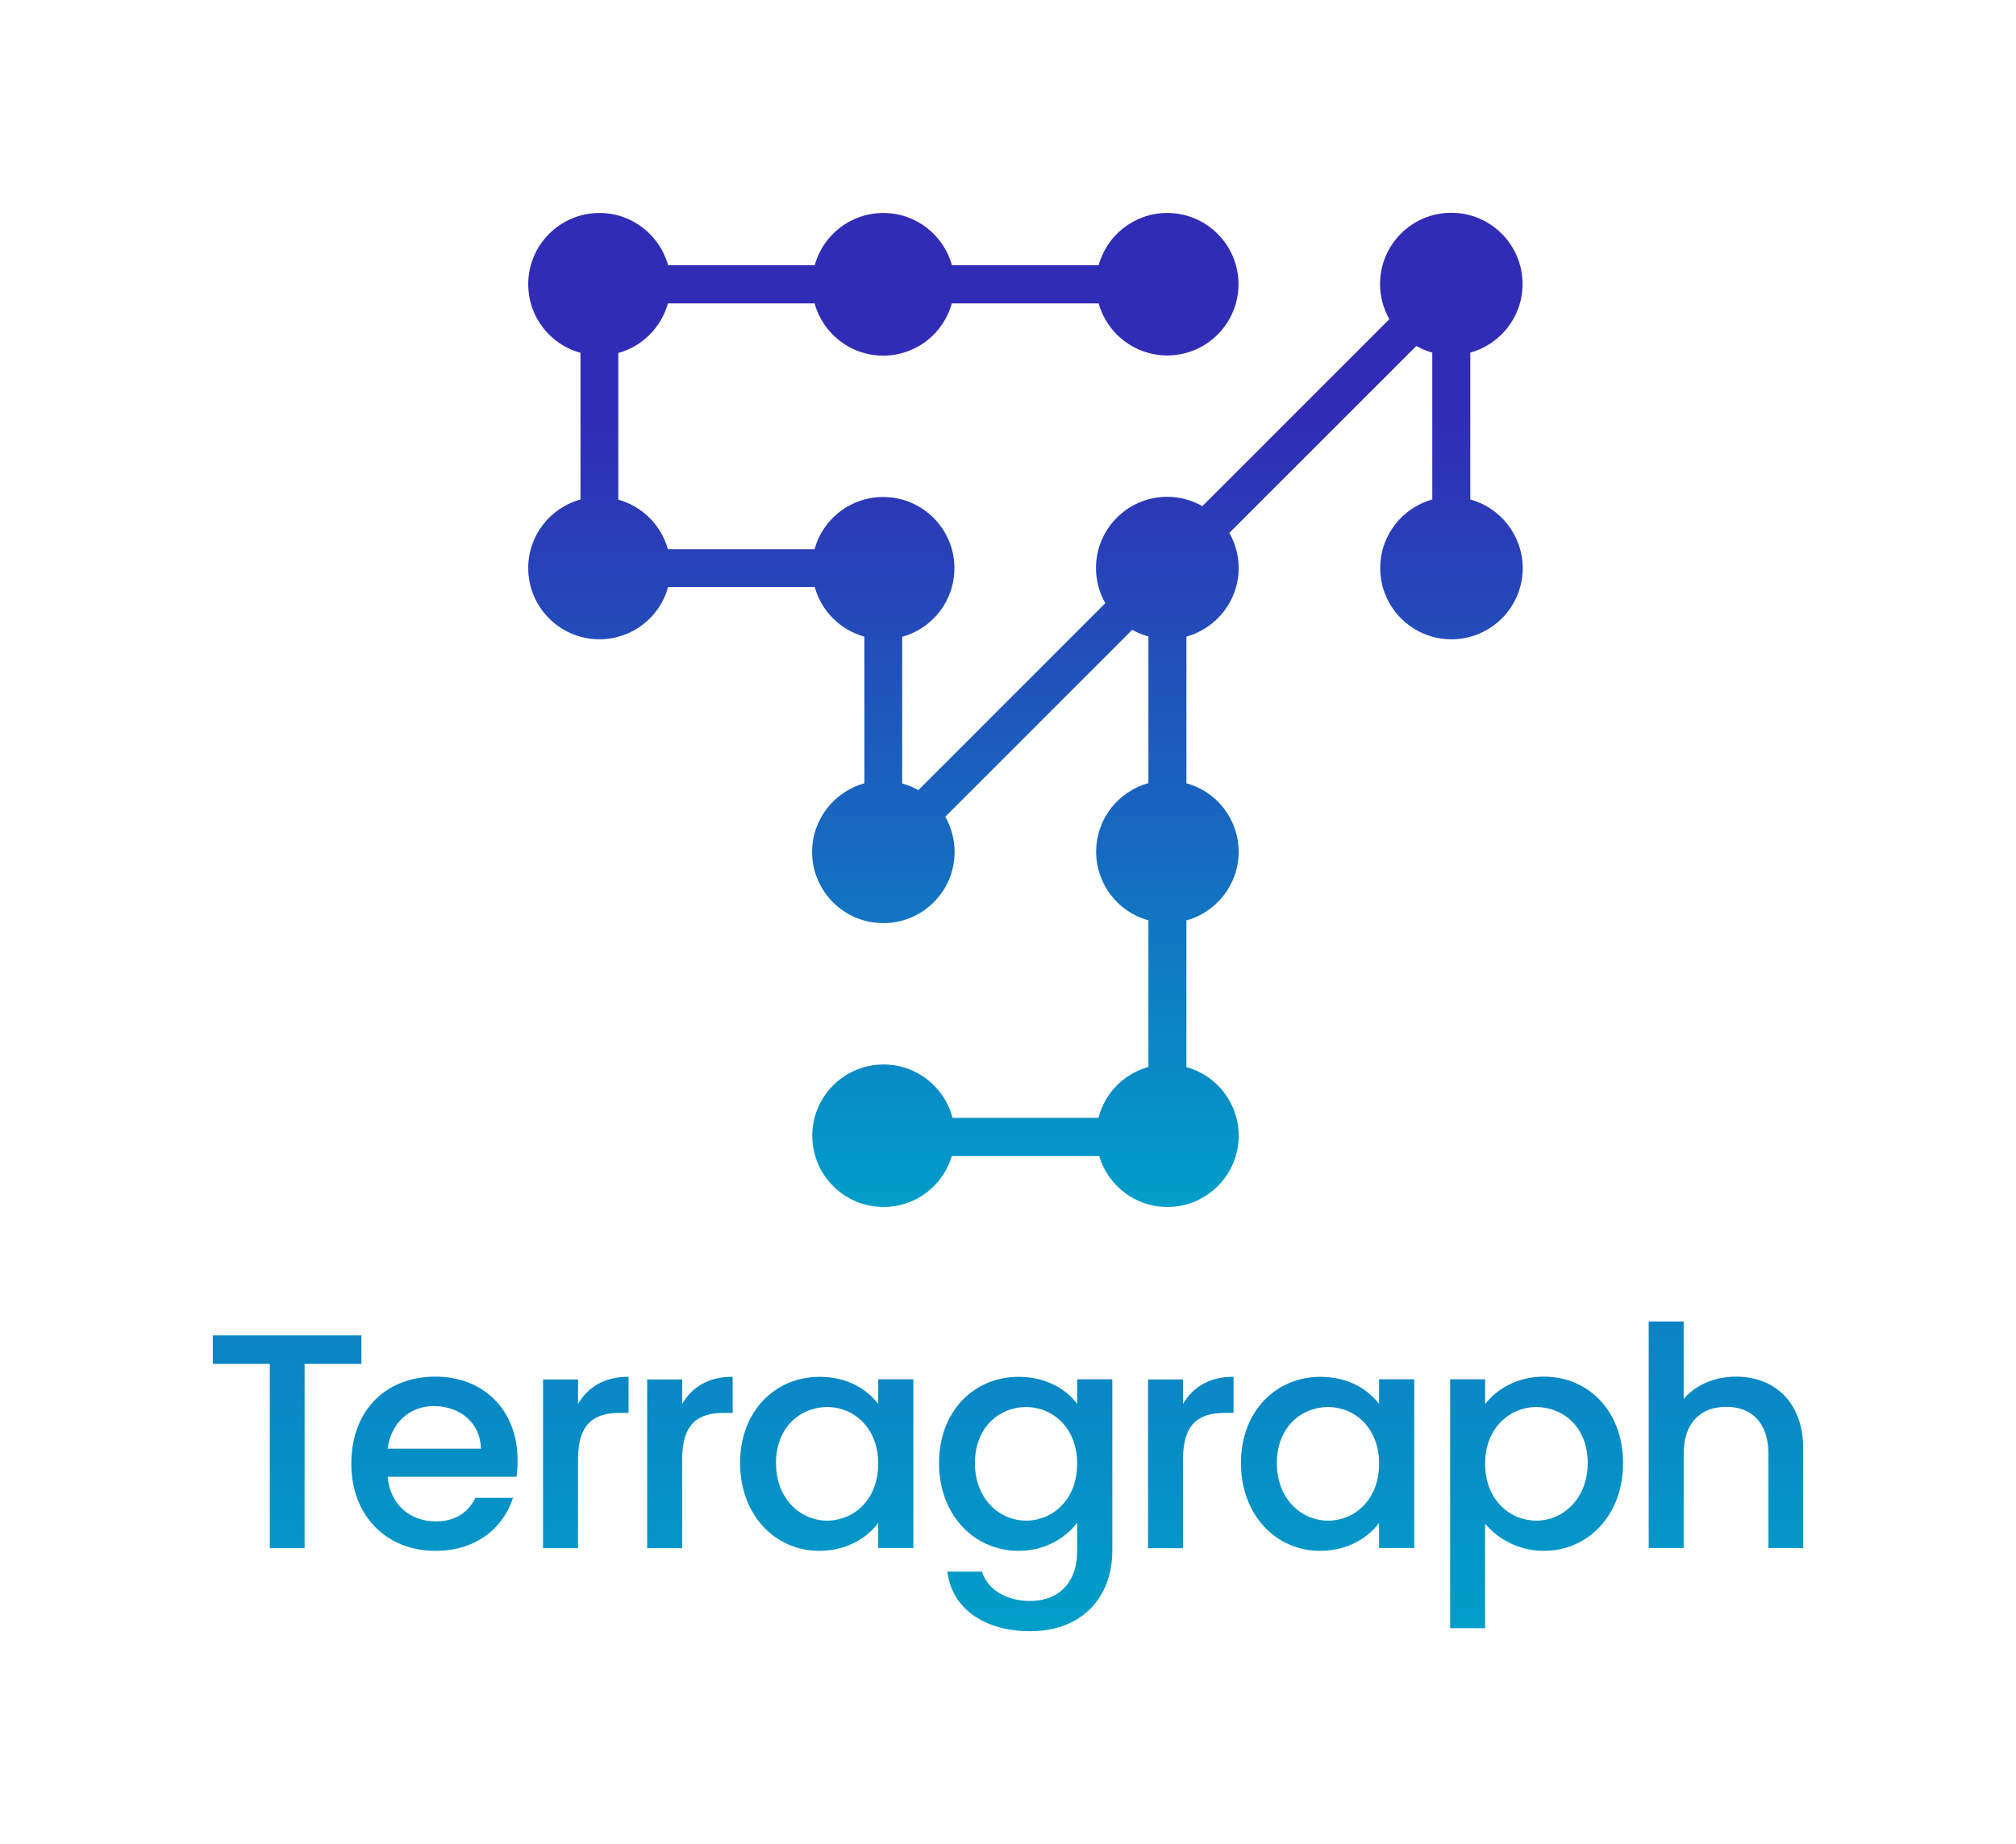 <?xml version="1.0" encoding="utf-8"?>
<!-- Generator: Adobe Illustrator 26.2.1, SVG Export Plug-In . SVG Version: 6.00 Build 0)  -->
<svg version="1.1" id="Layer_1" xmlns="http://www.w3.org/2000/svg" xmlns:xlink="http://www.w3.org/1999/xlink" x="0px" y="0px"
	 viewBox="0 0 1061 970.7" style="enable-background:new 0 0 1061 970.7;" xml:space="preserve">
<style type="text/css">
	.st0{display:none;}
	.st1{display:inline;opacity:0.2;fill:none;stroke:#29ABE2;stroke-width:2;stroke-miterlimit:10;enable-background:new    ;}
	.st2{display:inline;}
	.st3{fill:none;}
	.st4{display:inline;opacity:0.2;fill:#29ABE2;enable-background:new    ;}
	.st5{display:inline;fill:none;}
	.st6{fill:url(#SVGID_1_);}
	.st7{fill:url(#SVGID_00000056404276795768348760000012527106033238709671_);}
	.st8{fill:url(#SVGID_00000183206795644056980380000006166637884262543245_);}
	.st9{fill:url(#SVGID_00000096775501862885181790000005122520283648904866_);}
	.st10{fill:url(#SVGID_00000064316458836378951220000016101683313316557999_);}
	.st11{fill:url(#SVGID_00000128461398817835368520000006738623243182540973_);}
	.st12{fill:url(#SVGID_00000005263280848309985920000009351937325274133435_);}
	.st13{fill:url(#SVGID_00000121980402089942175860000003761123320023261329_);}
	.st14{fill:url(#SVGID_00000066516481587136063040000010117647274827205766_);}
	.st15{fill:url(#SVGID_00000066477616964886625100000001265196804584954782_);}
	.st16{fill:url(#SVGID_00000018204068241057168080000008968347474205046401_);}
</style>
<g id="Guides_DO_NOT_PRINT" class="st0">
	<rect x="112" y="112" class="st1" width="837" height="746.7"/>
	<g class="st2">
		<rect class="st3" width="1061" height="970.7"/>
	</g>
	<rect x="949" y="858.7" class="st4" width="112" height="112"/>
	<rect class="st4" width="112" height="112"/>
	<rect x="949" y="0" class="st4" width="112" height="112"/>
	<rect x="0" y="858.7" class="st4" width="112" height="112"/>
	<rect class="st5" width="1061" height="970.7"/>
</g>
<g id="Artwork">
	<g>
		
			<linearGradient id="SVGID_1_" gradientUnits="userSpaceOnUse" x1="308.3" y1="934.313" x2="308.3" y2="109.812" gradientTransform="matrix(1 0 0 -1 0 970)">
			<stop  offset="0.2" style="stop-color:#312CB5"/>
			<stop  offset="1" style="stop-color:#009EC9"/>
		</linearGradient>
		<path class="st6" d="M304.2,739v-12.9h-18.4v88.8h18.4v-46.7c0-18.9,8.4-24.5,21.9-24.5h4.7v-19
			C318.2,724.6,309.4,730.1,304.2,739z"/>
		
			<linearGradient id="SVGID_00000010290040310411210330000006877835472040828837_" gradientUnits="userSpaceOnUse" x1="363.1" y1="934.313" x2="363.1" y2="109.812" gradientTransform="matrix(1 0 0 -1 0 970)">
			<stop  offset="0.2" style="stop-color:#312CB5"/>
			<stop  offset="1" style="stop-color:#009EC9"/>
		</linearGradient>
		<path style="fill:url(#SVGID_00000010290040310411210330000006877835472040828837_);" d="M359,739v-12.9h-18.4v88.8H359v-46.7
			c0-18.9,8.4-24.5,21.9-24.5h4.7v-19C373,724.6,364.1,730.1,359,739z"/>
		
			<linearGradient id="SVGID_00000023967871197865276840000014377708831721631927_" gradientUnits="userSpaceOnUse" x1="228.65" y1="934.313" x2="228.65" y2="109.812" gradientTransform="matrix(1 0 0 -1 0 970)">
			<stop  offset="0.2" style="stop-color:#312CB5"/>
			<stop  offset="1" style="stop-color:#009EC9"/>
		</linearGradient>
		<path style="fill:url(#SVGID_00000023967871197865276840000014377708831721631927_);" d="M229.2,724.6
			c-26.3,0-44.3,17.9-44.3,45.8c0,27.9,18.9,45.9,44.3,45.9c21.8,0,35.8-12.4,40.8-27.9h-19.8c-3.4,6.9-9.7,12.4-20.9,12.4
			c-13.5,0-24-8.9-25.3-23.5h67.8c0.5-3.1,0.6-6,0.6-9C272.3,742.2,254.5,724.6,229.2,724.6z M204,762.5c1.9-14,11.9-22.4,24.3-22.4
			c13.7,0,24.5,8.7,24.8,22.4H204z"/>
		
			<linearGradient id="SVGID_00000083795108844782527630000017921263615151412159_" gradientUnits="userSpaceOnUse" x1="698.7" y1="934.313" x2="698.7" y2="109.812" gradientTransform="matrix(1 0 0 -1 0 970)">
			<stop  offset="0.2" style="stop-color:#312CB5"/>
			<stop  offset="1" style="stop-color:#009EC9"/>
		</linearGradient>
		<path style="fill:url(#SVGID_00000083795108844782527630000017921263615151412159_);" d="M725.8,739c-5.5-7.3-15.8-14.3-30.8-14.3
			c-23.4,0-41.9,18-41.9,45.4s18.5,46.2,41.6,46.2c14.8,0,25.5-7.1,31.1-14.7v13.2h18.5V726h-18.5L725.8,739L725.8,739z
			 M698.9,800.4c-13.7,0-26.9-11.1-26.9-30.3s13.2-29.5,26.9-29.5c13.9,0,26.9,10.8,26.9,29.8C725.8,789.6,712.8,800.4,698.9,800.4z
			"/>
		
			<linearGradient id="SVGID_00000005966575534255054540000016534059289276285327_" gradientUnits="userSpaceOnUse" x1="908.35" y1="934.313" x2="908.35" y2="109.812" gradientTransform="matrix(1 0 0 -1 0 970)">
			<stop  offset="0.2" style="stop-color:#312CB5"/>
			<stop  offset="1" style="stop-color:#009EC9"/>
		</linearGradient>
		<path style="fill:url(#SVGID_00000005966575534255054540000016534059289276285327_);" d="M913.7,724.6c-11.4,0-21.4,4.4-27.6,11.8
			v-40.8h-18.4v119.2h18.4v-49.6c0-16.3,8.9-24.7,22.4-24.7c13.4,0,22.2,8.4,22.2,24.7v49.6H949v-52.4
			C949,737.7,933.5,724.6,913.7,724.6z"/>
		
			<linearGradient id="SVGID_00000155121714042330562920000016075531995032547996_" gradientUnits="userSpaceOnUse" x1="151.1" y1="934.313" x2="151.1" y2="109.812" gradientTransform="matrix(1 0 0 -1 0 970)">
			<stop  offset="0.2" style="stop-color:#312CB5"/>
			<stop  offset="1" style="stop-color:#009EC9"/>
		</linearGradient>
		<polygon style="fill:url(#SVGID_00000155121714042330562920000016075531995032547996_);" points="190.2,702.9 112,702.9 
			112,717.9 142,717.9 142,814.9 160.3,814.9 160.3,717.9 190.2,717.9 		"/>
		
			<linearGradient id="SVGID_00000113315715794275277540000015940913528264643248_" gradientUnits="userSpaceOnUse" x1="626.7" y1="934.313" x2="626.7" y2="109.812" gradientTransform="matrix(1 0 0 -1 0 970)">
			<stop  offset="0.2" style="stop-color:#312CB5"/>
			<stop  offset="1" style="stop-color:#009EC9"/>
		</linearGradient>
		<path style="fill:url(#SVGID_00000113315715794275277540000015940913528264643248_);" d="M622.6,739v-12.9h-18.4v88.8h18.4v-46.7
			c0-18.9,8.4-24.5,21.9-24.5h4.7v-19C636.6,724.6,627.8,730.1,622.6,739z"/>
		
			<linearGradient id="SVGID_00000062900282290384459610000009255039382032443780_" gradientUnits="userSpaceOnUse" x1="808.7" y1="934.313" x2="808.7" y2="109.812" gradientTransform="matrix(1 0 0 -1 0 970)">
			<stop  offset="0.2" style="stop-color:#312CB5"/>
			<stop  offset="1" style="stop-color:#009EC9"/>
		</linearGradient>
		<path style="fill:url(#SVGID_00000062900282290384459610000009255039382032443780_);" d="M812.5,724.6c-14.5,0-25.3,7.1-30.9,14.5
			V726h-18.4v131h18.4v-55c5.8,6.9,16.3,14.3,30.9,14.3c23.4,0,41.7-18.9,41.7-46.2C854.2,742.7,835.9,724.6,812.5,724.6z
			 M808.5,800.4c-13.7,0-26.9-10.8-26.9-30c0-19,13.2-29.8,26.9-29.8c13.9,0,27.1,10.3,27.1,29.5
			C835.5,789.3,822.3,800.4,808.5,800.4z"/>
		
			<linearGradient id="SVGID_00000094591370110788338530000015179903290098571676_" gradientUnits="userSpaceOnUse" x1="435.1" y1="934.313" x2="435.1" y2="109.812" gradientTransform="matrix(1 0 0 -1 0 970)">
			<stop  offset="0.2" style="stop-color:#312CB5"/>
			<stop  offset="1" style="stop-color:#009EC9"/>
		</linearGradient>
		<path style="fill:url(#SVGID_00000094591370110788338530000015179903290098571676_);" d="M462.2,739c-5.5-7.3-15.8-14.3-30.8-14.3
			c-23.4,0-41.9,18-41.9,45.4s18.5,46.2,41.6,46.2c14.8,0,25.5-7.1,31.1-14.7v13.2h18.5V726h-18.5L462.2,739L462.2,739z
			 M435.3,800.4c-13.7,0-26.9-11.1-26.9-30.3s13.2-29.5,26.9-29.5c13.9,0,26.9,10.8,26.9,29.8C462.2,789.6,449.1,800.4,435.3,800.4z
			"/>
		
			<linearGradient id="SVGID_00000176037641322652147730000014491663254763450522_" gradientUnits="userSpaceOnUse" x1="539.8" y1="934.313" x2="539.8" y2="109.812" gradientTransform="matrix(1 0 0 -1 0 970)">
			<stop  offset="0.2" style="stop-color:#312CB5"/>
			<stop  offset="1" style="stop-color:#009EC9"/>
		</linearGradient>
		<path style="fill:url(#SVGID_00000176037641322652147730000014491663254763450522_);" d="M566.9,739c-5.5-7.6-16.3-14.3-30.8-14.3
			c-23.4,0-41.9,18-41.9,45.4s18.5,46.2,41.9,46.2c14.5,0,25.1-7.3,30.8-14.8v14.8c0,17.7-10.6,26.4-24.8,26.4
			c-12.7,0-22.6-6.3-25.3-15.5h-18.2c2.3,19.7,19.8,31.4,43.5,31.4c27.7,0,43.3-18.2,43.3-42.4V726h-18.5V739z M540,800.4
			c-13.7,0-26.9-11.1-26.9-30.3s13.2-29.5,26.9-29.5c13.9,0,26.9,10.8,26.9,29.8C566.9,789.6,553.8,800.4,540,800.4z"/>
		
			<linearGradient id="SVGID_00000165212652804703498940000005732594293061124771_" gradientUnits="userSpaceOnUse" x1="539.7" y1="858" x2="539.7" y2="334.7" gradientTransform="matrix(1 0 0 -1 0 970)">
			<stop  offset="0.2" style="stop-color:#312CB5"/>
			<stop  offset="1" style="stop-color:#009EC9"/>
		</linearGradient>
		<path style="fill:url(#SVGID_00000165212652804703498940000005732594293061124771_);" d="M773.8,262.9v-77.3
			c15.9-4.4,27.5-18.9,27.5-36.1c0-20.7-16.8-37.5-37.5-37.5s-37.5,16.8-37.5,37.5c0,6.7,1.8,13,4.9,18.5l-98.4,98.4
			c-5.5-3.1-11.8-4.9-18.5-4.9c-20.7,0-37.5,16.8-37.5,37.5c0,6.7,1.8,13,4.9,18.5l-98.4,98.4c-2.6-1.5-5.5-2.7-8.5-3.5v-77.2
			c15.9-4.4,27.5-18.9,27.5-36.1c0-20.7-16.8-37.5-37.5-37.5c-17.2,0-31.8,11.6-36.1,27.5h-77.2c-3.5-12.7-13.5-22.6-26.1-26.1
			v-77.2c12.7-3.5,22.6-13.5,26.1-26.1h77.2c4.4,15.9,18.9,27.5,36.1,27.5s31.8-11.6,36.1-27.5h77.3c4.4,15.8,18.9,27.4,36.1,27.4
			c20.7,0,37.5-16.8,37.5-37.5s-16.8-37.5-37.5-37.5c-17.2,0-31.7,11.6-36.1,27.5H501c-4.4-15.9-18.9-27.5-36.1-27.5
			s-31.8,11.6-36.1,27.5h-77.2c-4.4-15.9-18.9-27.5-36.1-27.5c-20.7,0-37.5,16.8-37.5,37.5c0,17.2,11.6,31.8,27.5,36.1v77.2
			c-15.9,4.4-27.5,18.9-27.5,36.1c0,20.7,16.8,37.5,37.5,37.5c17.2,0,31.8-11.6,36.1-27.5h77.2c3.5,12.7,13.5,22.6,26.1,26.1v77.2
			c-15.8,4.4-27.5,18.9-27.5,36.1c0,20.7,16.8,37.5,37.5,37.5s37.5-16.8,37.5-37.5c0-6.7-1.8-13-4.9-18.5l98.4-98.4
			c2.6,1.5,5.5,2.7,8.5,3.5v77.2c-15.9,4.4-27.5,18.9-27.5,36.1s11.6,31.8,27.5,36.1v77.2c-12.9,3.6-23,13.8-26.3,26.8h-76.8
			c-4.2-16.2-18.8-28.1-36.3-28.1c-20.7,0-37.5,16.8-37.5,37.5s16.8,37.5,37.5,37.5c17,0,31.4-11.3,35.9-26.8h77.6
			c4.6,15.5,18.9,26.8,35.9,26.8c20.7,0,37.5-16.8,37.5-37.5c0-17.2-11.6-31.8-27.5-36.1v-77.2c15.8-4.4,27.5-18.9,27.5-36.1
			s-11.6-31.8-27.5-36.1v-77.2c15.8-4.4,27.5-18.9,27.5-36.1c0-6.7-1.8-13-4.9-18.5l98.4-98.4c2.6,1.5,5.5,2.7,8.4,3.5v77.3
			c-15.8,4.4-27.4,18.9-27.4,36.1c0,20.7,16.8,37.5,37.5,37.5s37.5-16.8,37.5-37.5C801.3,281.7,789.6,267.2,773.8,262.9z"/>
	</g>
</g>
</svg>
